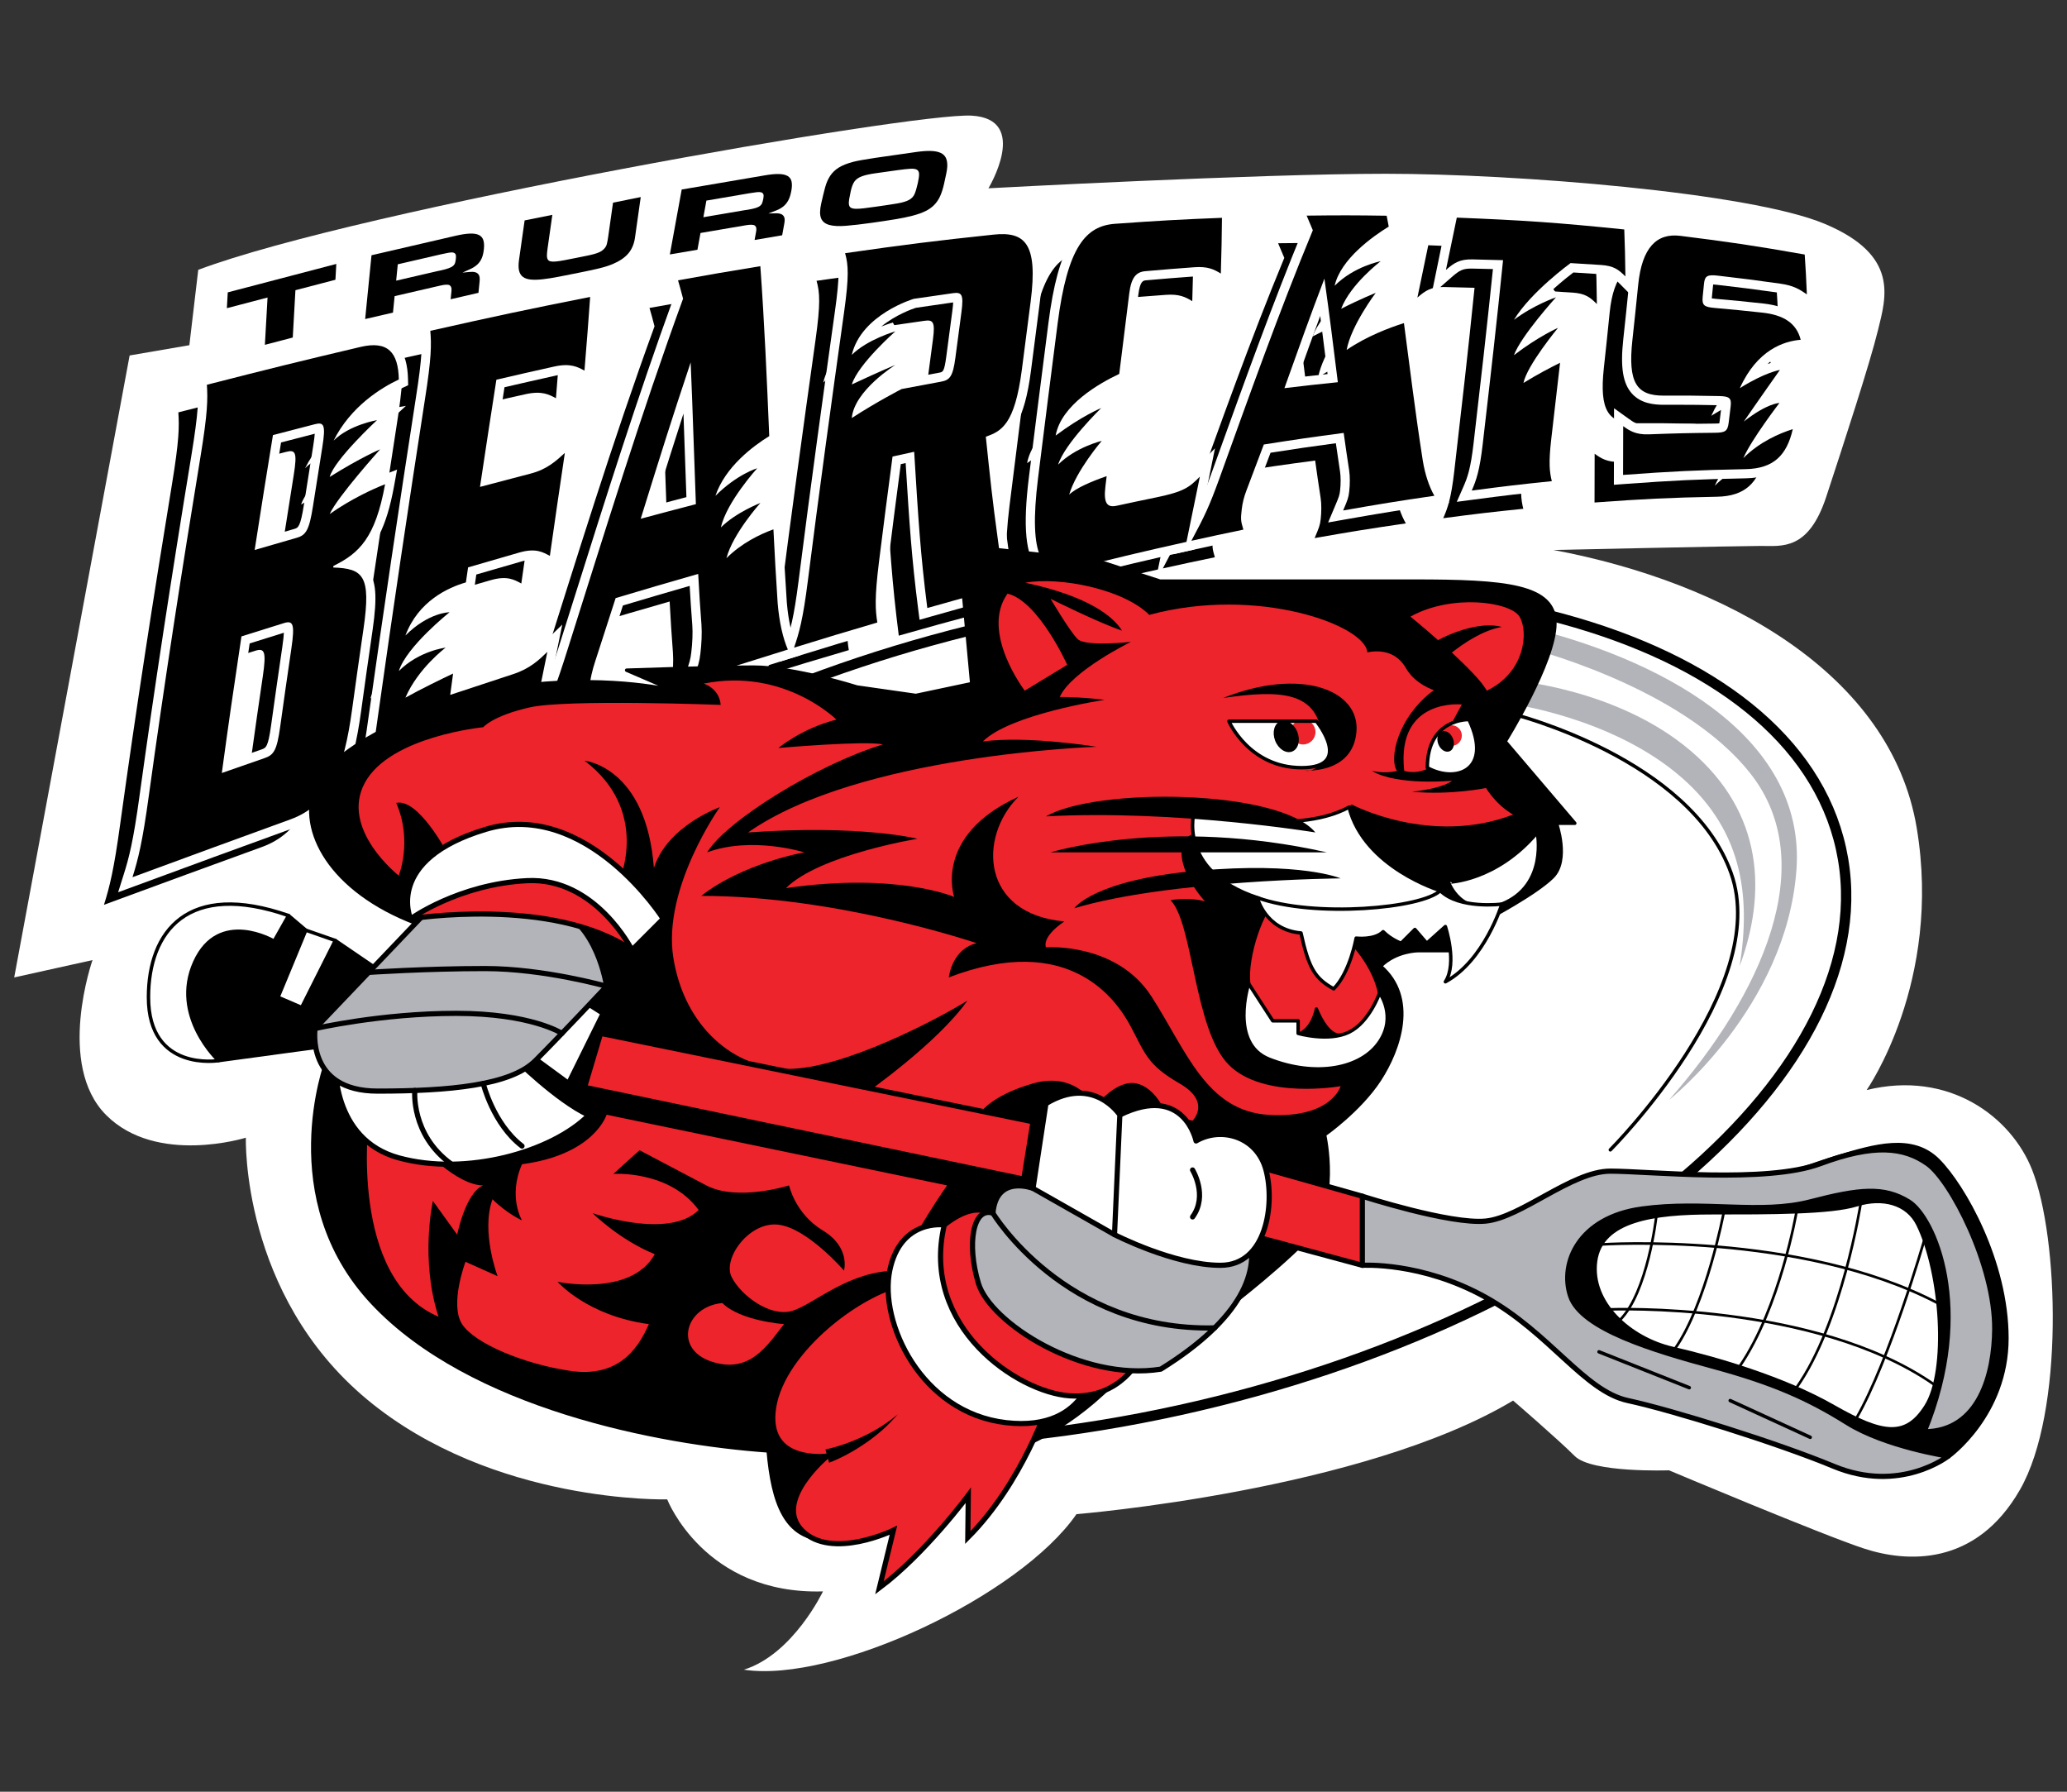 <?xml version="1.0" encoding="utf-8"?>
<!-- Generator: Adobe Illustrator 16.0.0, SVG Export Plug-In . SVG Version: 6.00 Build 0)  -->
<!DOCTYPE svg PUBLIC "-//W3C//DTD SVG 1.1//EN" "http://www.w3.org/Graphics/SVG/1.1/DTD/svg11.dtd">
<svg version="1.1" id="Layer_1" xmlns="http://www.w3.org/2000/svg" xmlns:xlink="http://www.w3.org/1999/xlink" x="0px" y="0px"
	 width="300px" height="260px" viewBox="0 0 300 260" enable-background="new 0 0 300 260" xml:space="preserve">
<rect x="0" y="0" width="300" height="260" fill="#333333" stroke="none"/>
<g>
	<path fill="#FFFFFF" d="M28.773,39.158l-1.29,10.935l-8.669,1.489L2.062,141.837l11.364-2.517c0,0-5.326,15.184,1.991,22.499
		c7.317,7.319,20.267,3.274,20.267,3.274s-0.728,22.726,17.56,37.957c18.289,15.229,43.592,14.525,43.592,14.525
		s5.389,13.864,22.61,13.354c0,0-4.334,9.137-11.481,11.362c13.121,1.994,40.073-10.704,48.272-22.572
		c0,0,41.466-3.363,63.371-16.48c0,0,6.479,5.581,8.952,8.055c2.473,2.47,13.675,2.064,13.675,2.064s22.241,9.371,28.332,11.362
		c6.092,1.991,16.169,2.694,22.611-8.552c6.443-11.245,5.639-36.6,1.758-46.419c-3.046-7.703-12.066-14.497-24.015-11.571
		c0,0,11.012-15.697,7.263-38.072c-3.748-22.375-27.766-35.613-52.719-40.3c0,0,27.063-0.586,30.107-0.586
		c3.046,0,6.914,0.703,9.491-7.146s6.326-19.33,7.497-24.132c1.172-4.803,3.16-10.896-7.733-15.464
		c-10.895-4.568-44.929-7.263-63.702-7.263c-18.769,0-57.664,2.108-57.664,2.108s6.091-10.076-2.46-10.544
		C132.449,16.313,52.086,30.371,28.773,39.158z"/>
	<path d="M44.223,86.358c0.015-0.092,0.021-0.139,0.035-0.231c3.741-1.835,6.085-4.087,7.492-11.854
		c-1.881,0.744-4.869,2.116-8.042,4.322c1.146-2.519,7.327-9.387,7.327-9.387s-2.748,1.144-7.327,4.006
		c0.688-2.519,6.869-8.243,6.869-8.243s-4.009,0.685-6.296,2.972c2.472-4.947,6.865-7.639,9.465-8.872
		c-0.086-3.903-1.557-5.666-5.565-4.721c-8.868,2.091-13.326,3.194-22.296,5.49c0.138,2.072,0.124,4.052-0.938,10.51
		c-2.687,16.344-5.223,32.714-7.488,49.122c-0.929,6.8-1.55,9.215-2.369,11.825c9.187-3.381,13.768-5.065,22.903-8.38
		c5.884-2.136,7.808-7.51,8.961-15.909c0.626-4.565,0.967-6.961,1.667-11.778C49.743,87.504,48.552,86.515,44.223,86.358z
		 M38.151,98.096c-0.683,4.65-1.017,6.966-1.632,11.396c-0.478,3.435-0.931,4.066-2.28,4.535c-2.472,0.858-3.708,1.289-6.185,2.153
		c1.021-7.503,1.623-11.653,2.848-19.824c2.46-0.773,3.687-1.158,6.142-1.922C38.384,94.017,38.679,94.492,38.151,98.096z
		 M42.64,68.883c-0.53,3.313-0.804,5.044-1.355,8.567c-0.547,3.5-1.024,4.213-2.357,4.597c-2.441,0.701-3.663,1.057-6.11,1.77
		c1.091-7.006,1.645-10.462,2.655-16.671c2.429-0.638,3.642-0.951,6.063-1.575C42.859,65.231,43.166,65.592,42.64,68.883z"/>
	<path d="M76.273,57.202c2.395-0.532,3.439,0.063,4.414,0.587c0.377-4.633,0.552-6.831,0.825-10.689
		c-9.23,1.825-13.87,2.814-23.199,4.916c0.165,1.978,0.181,3.863-0.778,9.936c-2.381,15.33-4.664,30.66-6.827,46.022
		c-0.863,6.395-1.468,8.691-2.268,11.172c9.805-3.519,14.692-5.25,24.429-8.606c0.897-4.436,1.393-6.881,2.428-11.938
		c-1.181,1.144-2.502,2.429-4.957,3.229c-3.649,1.192-5.479,1.795-9.138,3.014c0.147-1.104,0.284-2.123,0.415-3.096
		c-1.753,0.828-4.51,2.167-6.918,3.496c1.832-4.263,5.839-7.258,5.839-7.258s-3.854,0.454-6.792,3.392
		c1.107-3.55,7.364-8.529,7.364-8.529s-3.034,0-6.412,3.377c1.879-5.012,6.22-6.969,8.778-7.707c0.102-0.696,0.206-1.415,0.316-2.18
		c2.979-0.872,4.467-1.304,7.438-2.154c2.39-0.685,3.444-0.051,4.431,0.49c0.855-6.003,1.305-9.076,2.175-14.944
		c-1.224,1.114-2.55,2.372-4.925,2.987c-2.952,0.767-4.431,1.154-7.39,1.943c0.981-6.525,1.476-9.745,2.38-15.555
		C71.257,58.328,72.931,57.948,76.273,57.202z"/>
	<path d="M108.112,80.822c-1.999,0.73-4.646,2.013-6.818,4.186c0.915-3.549,4.923-8.014,4.923-8.014s-3.549,1.373-5.725,3.548
		c0.802-3.663,5.266-8.585,5.266-8.585s-2.919,0.858-6.068,4.006c1.439-4.235,5.494-7.239,7.815-8.67
		c-0.346-8.224-0.699-16.447-1.294-24.659c-4.767,0.776-7.155,1.187-11.944,2.051c0.298,1.031,0.443,1.566,0.731,2.666
		c-6.137,16.813-11.388,33.931-16.788,50.989c-1.629,5.168-2.368,7.071-4.521,11.916c3.124-1.075,4.685-1.607,7.802-2.662
		c-0.334-1.7-0.355-1.869-0.103-3.881c0.148-1.19,0.432-2.45,0.837-3.676c1.17-3.59,1.771-5.459,2.988-9.24
		c4.802-1.436,7.198-2.139,11.979-3.509c0.168,3.042,0.261,4.531,0.474,7.368c0.092,1.212,0.006,2.882-0.154,4.194
		c-0.151,1.225-0.282,1.617-1.031,3.773c5.503-1.787,8.248-2.661,13.725-4.359c-0.714-1.631-1.253-3.979-1.481-6.745
		C108.486,87.956,108.289,84.389,108.112,80.822z M88.85,79.287c2.925-9.412,4.427-14.234,7.25-22.687
		c0.333,7.799,0.436,12.204,0.757,20.567C93.66,78,92.059,78.424,88.85,79.287z"/>
	<path d="M140.018,38.058c-8.571,0.909-12.87,1.451-21.505,2.69c0.485,1.71,0.578,3.366-0.145,8.547
		c-1.827,13.012-3.618,26.033-5.27,39.068c-0.691,5.472-1.248,7.468-1.991,9.623c4.844-1.497,7.261-2.229,12.087-3.647
		c-0.288-1.783-0.417-3.53,0.242-8.834c0.728-5.843,1.14-9.008,1.964-15.248c1.256-0.28,1.884-0.419,3.139-0.692
		c0.6,9.794,0.905,14.816,1.908,22.675c4.626-1.316,6.935-1.955,11.542-3.188c-0.688-1.518-0.905-3.892-1.342-7.023
		c-0.755-5.503-1.078-8.558-1.708-14.645c2.214-0.793,4.191-1.687,5.232-9.762c0.523-4.053,0.784-6.055,1.269-9.827
		C146.547,39.247,144.58,37.575,140.018,38.058z M135.406,49.256c-0.342,2.585-0.522,3.928-0.884,6.659
		c-0.359,2.714-0.794,3.244-2.081,3.479c-2.291,0.417-3.438,0.631-5.733,1.07c0,0-3.516,1.806-7.223,4.204
		c0.363-3.997,6.325-7.705,6.325-7.705s-1.963,0.799-6.325,2.834c0.945-2.98,6.325-7.705,6.325-7.705s-4.072,1.164-6.325,3.417
		c1.381-5.888,8.993-8.136,8.993-8.136c2.272-0.339,3.406-0.503,5.675-0.82C135.426,46.374,135.748,46.688,135.406,49.256z"/>
	<path d="M162.086,43.358c2.851-0.25,4.274-0.365,7.12-0.572c1.908-0.139,2.824,0.288,3.837,0.918
		c0.104-3.458,0.141-5.113,0.172-8.089c-6.198,0.245-9.304,0.42-15.525,0.867c-4.213,0.303-6.902,3.285-8.339,14.533
		c-1.098,8.607-1.731,13.483-2.834,22.387c-1.442,11.636,0.664,14.268,5.035,13.165c6.625-1.671,9.929-2.46,16.51-3.928
		c0.742-3.57,1.141-5.506,1.947-9.466c-1.521,1.53-2.247,2.168-6.331,3.01c-2.304,0.475-3.457,0.719-5.764,1.218
		c-1.335,0.289-1.916-0.32-1.619-2.792c0.063-0.516,0.125-1.012,0.183-1.509c-2.062,0.718-4.454,1.703-5.441,2.69
		c1.018-3.49,4.726-7.806,4.726-7.806s-3.781,0.899-6.325,3.443c0.945-3.052,6.251-8.214,6.251-8.214s-2.835,1.164-6.616,3.999
		c0.807-4.464,6.381-7.61,9.232-8.947c0.448-3.599,0.906-7.277,1.45-11.668C160.045,44.238,160.782,43.473,162.086,43.358z"/>
	<path d="M190.802,78.084c5.311-0.936,7.96-1.366,13.239-2.133c-0.739-1.28-1.346-3.055-1.679-5.084
		c-1.169-7.477-1.908-13.775-2.736-19.973c-2.056,0.648-5.403,1.899-8.319,3.888c0.656-3.563,4.217-8.271,4.217-8.271
		s-2.181,0.856-5.014,2.31c1.364-3.588,5.743-6.906,5.743-6.906s-3.853,0.727-6.69,3.561c0.875-3.884,5.579-7.189,7.852-8.589
		c-0.1-0.523-0.195-1.044-0.303-1.576c-4.639-0.069-6.96-0.07-11.609-0.014c0.361,0.829,0.541,1.254,0.897,2.123
		c-4.936,11.92-9.265,24.126-13.648,36.256c-1.374,3.776-2.024,5.171-3.979,8.806c3.021-0.67,4.532-0.993,7.546-1.616
		c-0.38-1.324-0.405-1.454-0.234-2.962c0.104-0.892,0.334-1.824,0.677-2.718c1.005-2.62,1.511-3.969,2.525-6.675
		c4.649-0.731,6.966-1.068,11.592-1.682c0.31,2.225,0.469,3.315,0.794,5.418c0.141,0.898,0.12,2.125,0.011,3.089
		C191.577,76.236,191.463,76.513,190.802,78.084z M182.273,60.336c2.369-6.641,3.559-9.986,5.806-15.895
		c0.817,5.779,1.182,8.957,1.952,15.029C186.934,59.791,185.382,59.964,182.273,60.336z"/>
	<path d="M231.604,37.306c-9.71-0.996-14.567-1.332-24.309-1.718c-0.588,2.787-0.911,4.337-1.577,7.593
		c1.2-1.046,2.021-1.567,3.829-1.532c1.786,0.035,2.679,0.057,4.465,0.112c-1.005,9.84-1.739,16.203-2.957,26.737
		c-0.44,3.789-0.927,5.196-1.588,6.698c4.659-0.617,6.984-0.892,11.62-1.366c-0.325-1.32-0.492-2.604-0.067-6.217
		c0.489-4.177,0.89-7.651,1.263-10.962c-1.477,0.732-3.393,1.741-5.313,2.928c0.51-2.544,5.019-7.997,5.019-7.997
		s-2.837,1.235-6.398,3.966c1.018-2.794,6.107-8.4,6.107-8.4s-3.199,1.091-6.107,3.271c2.474-4.07,8.216-8.234,8.216-8.234
		c1.78,0.1,2.671,0.156,4.451,0.276c1.804,0.124,2.52,0.663,3.509,1.66C231.729,41.24,231.697,39.852,231.604,37.306z"/>
	<path d="M248.884,70.483c1.163-2.689,5.232-7.996,5.232-7.996s-1.744,0-5.16,2.689c1.891-2.762,5.232-7.488,5.232-7.488
		s-2.187,0.358-5.815,2.647c2.521-5.588,6.425-6.827,8.835-7.021c-0.604-2.43-2.52-3.609-5.563-3.94
		c-2.768-0.301-4.152-0.436-6.927-0.681c-1.523-0.136-1.859-0.381-1.734-1.631c0.076-0.751,0.112-1.122,0.186-1.856
		c0.114-1.171,0.497-1.375,2.015-1.2c3.629,0.417,5.443,0.649,9.066,1.162c1.874,0.266,2.718,0.771,3.853,1.553
		c-0.102-2.415-0.161-3.588-0.313-5.782c-7.216-1.27-10.823-1.809-18.05-2.711c-3.431-0.427-5.573,1.684-6.117,7.113
		c-0.313,3.105-0.484,4.747-0.844,8.051c-0.672,6.183,0.635,8.035,4.556,8.021c3.218-0.012,4.821,0,8.03,0.063
		c1.531,0.031,1.82,0.312,1.674,1.531c-0.114,0.934-0.171,1.398-0.286,2.322c-0.156,1.258-0.505,1.459-2.035,1.473
		c-3.812,0.037-5.72,0.082-9.544,0.227c-1.944,0.073-2.837-0.546-3.732-1.188c-0.008,2.939-0.016,4.377-0.016,7.078
		c7.148-0.524,10.704-0.698,17.787-0.838c4.069-0.081,5.979-2.023,6.844-5.804C254.149,66.883,251.252,68.116,248.884,70.483z"/>
	<path fill="#FFFFFF" d="M17.958,126.894c0.763-2.431,1.376-4.687,2.321-11.609c2.067-14.981,4.518-31.061,7.493-49.157
		c1.058-6.441,1.05-8.292,0.924-10.207l-0.073-1.104l1.072-0.275c9.284-2.376,13.666-3.454,22.321-5.497
		c0.816-0.192,1.539-0.286,2.21-0.286c3.222,0,4.902,2.111,4.994,6.275l0.019,0.864l-0.781,0.37
		c-1.405,0.665-3.519,1.864-5.481,3.749c0.856-0.251,1.453-0.355,1.518-0.366l4.417-0.753l-3.288,3.044
		c-0.916,0.85-1.999,1.921-3.016,3.009c1.278-0.654,1.997-0.957,2.055-0.98l1.503,2.122c-0.79,0.877-2.214,2.506-3.592,4.184
		c1.072-0.525,2.033-0.938,2.826-1.25l2.229-0.884l-0.428,2.359c-1.101,6.081-2.814,9.092-5.374,11.086
		c0.581,0.246,1.104,0.601,1.537,1.119c1.229,1.475,1.424,3.834,0.716,8.707c-0.699,4.813-1.04,7.207-1.666,11.768
		c-1.196,8.715-3.257,14.594-9.827,16.981c-9.132,3.314-13.712,4.998-22.897,8.38l-2.543,0.936L17.958,126.894z M36.236,93.37
		c-1.017,6.797-1.609,10.856-2.427,16.83l4.134-1.44c0.661-0.229,0.963-0.334,1.398-3.458c0.615-4.436,0.949-6.752,1.632-11.407
		c0.15-1.024,0.211-1.671,0.229-2.077C39.26,92.421,38.078,92.791,36.236,93.37z M40.791,64.208
		c-0.824,5.064-1.351,8.356-2.19,13.736c1.32-0.384,2.422-0.702,4.101-1.186c0.56-0.161,0.897-0.257,1.408-3.522
		c0.551-3.524,0.825-5.256,1.355-8.571c0.133-0.828,0.193-1.371,0.216-1.725C43.758,63.435,42.592,63.737,40.791,64.208z"/>
	<path fill="#FFFFFF" d="M51.313,114.729c0.745-2.313,1.339-4.451,2.214-10.941c2.096-14.878,4.331-29.939,6.831-46.049
		c0.955-6.039,0.92-7.796,0.768-9.621l-0.096-1.156l1.132-0.255c9.618-2.167,14.177-3.134,23.233-4.924l1.711-0.338l-0.124,1.74
		c-0.273,3.864-0.449,6.064-0.827,10.704l-0.165,2.031l-1.795-0.965c-0.682-0.368-1.181-0.636-2.075-0.636
		c-0.413,0-0.891,0.059-1.417,0.177c-3.033,0.674-4.689,1.051-7.481,1.697c-0.725,4.664-1.195,7.719-1.938,12.651
		c1.818-0.481,3.207-0.846,5.434-1.424c1.983-0.514,3.084-1.516,4.25-2.578l2.878-2.618l-0.548,3.695
		c-0.87,5.865-1.32,8.937-2.174,14.936l-0.272,1.903l-1.687-0.921c-0.674-0.37-1.14-0.625-1.909-0.625
		c-0.434,0-0.944,0.083-1.517,0.248c-2.681,0.768-4.153,1.193-6.608,1.911l-0.316,2.184l-0.827,0.239
		c-1.075,0.31-2.562,0.877-4,1.891c0.745-0.17,1.211-0.175,1.262-0.175h3.813l-2.982,2.375c-0.782,0.624-2.197,1.846-3.553,3.235
		c1.13-0.355,1.92-0.455,1.995-0.463l4.904-0.578l-3.95,2.968c-0.022,0.017-1.378,1.047-2.816,2.71
		c0.929-0.458,1.796-0.874,2.529-1.22l2.219-1.048l-0.461,3.41c2.451-0.815,4.204-1.392,7.12-2.343
		c2.158-0.704,3.317-1.828,4.438-2.915l3.099-3.005l-0.86,4.225c-1.035,5.056-1.531,7.501-2.428,11.936l-0.151,0.747l-0.721,0.248
		c-9.629,3.32-14.542,5.059-24.413,8.601l-2.55,0.917L51.313,114.729z"/>
	<path fill="#FFFFFF" d="M76.614,105.708c2.184-4.914,2.894-6.784,4.467-11.777l2.361-7.48c4.48-14.215,9.111-28.91,14.303-43.171
		c-0.22-0.833-0.362-1.347-0.617-2.234l-0.409-1.418l1.452-0.262c4.878-0.881,7.227-1.283,11.967-2.057l1.438-0.234l0.105,1.454
		c0.612,8.449,0.975,17.082,1.296,24.7l0.032,0.78l-0.665,0.41c-0.898,0.555-2.083,1.365-3.255,2.4
		c0.254-0.097,0.406-0.142,0.434-0.15l4.542-1.335l-3.18,3.509c-0.627,0.694-1.829,2.149-2.902,3.768
		c1.046-0.539,1.822-0.841,1.892-0.87l1.474,2.133c-0.021,0.022-1.109,1.246-2.243,2.866c0.975-0.505,1.9-0.892,2.689-1.179
		l1.699-0.62l0.088,1.805c0.207,4.161,0.402,7.552,0.614,10.674c0.207,2.509,0.695,4.753,1.374,6.301l0.599,1.366l-1.425,0.441
		c-5.344,1.657-8.033,2.512-13.708,4.354l-2.55,0.829l0.878-2.533c0.75-2.158,0.835-2.43,0.966-3.498
		c0.168-1.365,0.226-2.909,0.149-3.932c-0.172-2.278-0.266-3.691-0.382-5.728c-3.568,1.027-5.873,1.704-9.689,2.844
		c-1.078,3.349-1.675,5.204-2.775,8.578c-0.372,1.128-0.642,2.314-0.782,3.428c-0.229,1.84-0.224,1.87,0.089,3.457l0.226,1.146
		l-1.106,0.374c-3.115,1.054-4.674,1.587-7.796,2.661l-2.895,0.997L76.614,105.708z M99.198,60.016
		c-1.404,4.331-2.616,8.207-4.216,13.349c1.578-0.42,2.879-0.764,4.644-1.225c-0.116-3.056-0.202-5.585-0.285-7.993
		C99.294,62.756,99.247,61.405,99.198,60.016z"/>
	<path fill="#FFFFFF" d="M113.988,93.544c0.691-2.003,1.235-3.846,1.93-9.355c1.764-13.92,3.655-27.57,5.272-39.085
		c0.69-4.959,0.614-6.475,0.182-8l-0.417-1.467l1.509-0.216c8.829-1.268,13.059-1.796,21.554-2.695
		c0.511-0.055,0.992-0.083,1.443-0.083c1.895,0,3.281,0.53,4.241,1.621c1.499,1.707,1.859,4.606,1.203,9.695l-1.269,9.827
		c-0.956,7.401-2.793,9.4-5.125,10.456c0.575,5.542,0.896,8.477,1.599,13.599l0.208,1.537c0.301,2.255,0.538,4.038,1.027,5.118
		l0.649,1.432l-1.519,0.406c-4.527,1.21-6.788,1.835-11.523,3.181l-1.49,0.424l-0.197-1.537c-0.954-7.478-1.273-12.3-1.82-21.208
		c-0.23,0.051-0.459,0.102-0.705,0.156c-0.745,5.637-1.151,8.77-1.84,14.313c-0.651,5.229-0.506,6.863-0.25,8.458l0.188,1.158
		l-1.127,0.332c-4.817,1.417-7.231,2.146-12.069,3.642l-2.511,0.776L113.988,93.544z M130.656,54.086
		c-0.795,0.496-2.275,1.577-3.53,2.891c1.776-1.018,3.027-1.662,3.113-1.708l0.17-0.086l0.189-0.038
		c2.301-0.439,3.449-0.654,5.745-1.071c0.514-0.094,0.705-0.129,1-2.342l0.884-6.66c0.074-0.562,0.105-0.938,0.113-1.189
		c-2.139,0.299-3.269,0.463-5.42,0.785c-0.469,0.152-2.923,1.003-5.021,2.724c0.944-0.375,1.617-0.57,1.686-0.589l1.246,2.282
		c-0.773,0.681-2.261,2.09-3.566,3.581c1.442-0.642,2.136-0.925,2.184-0.945L130.656,54.086z"/>
	<path fill="#FFFFFF" d="M154.05,84.121c-1.406,0-2.554-0.489-3.407-1.457c-1.804-2.041-2.208-6.184-1.308-13.434
		c0.889-7.182,1.474-11.746,2.243-17.759l0.593-4.634c1.391-10.898,4.072-15.297,9.564-15.694c6.342-0.456,9.397-0.625,15.567-0.868
		l1.4-0.056l-0.016,1.4c-0.026,2.986-0.067,4.645-0.169,8.115l-0.068,2.317l-1.968-1.225c-0.721-0.449-1.283-0.744-2.449-0.744
		c-0.183,0-0.38,0.008-0.589,0.023c-2.837,0.207-4.256,0.32-7.101,0.57c-0.412,0.037-0.878,0.077-1.125,2.075l-1.541,12.399
		l-0.666,0.313c-1.261,0.589-3.447,1.732-5.295,3.285c0.968-0.51,1.554-0.754,1.608-0.776l1.432,2.188
		c-0.63,0.614-1.746,1.77-2.848,3.057c0.953-0.36,1.619-0.521,1.685-0.539l3.99-0.949l-2.671,3.115
		c-0.021,0.026-1.452,1.702-2.723,3.735c0.602-0.246,1.265-0.495,1.991-0.747l2.018-0.703l-0.438,3.629
		c-0.089,0.715-0.073,1.124-0.047,1.342c0.019-0.004,0.036-0.008,0.06-0.012c2.313-0.501,3.465-0.745,5.774-1.221
		c3.806-0.785,4.308-1.291,5.654-2.645l3.142-3.163l-0.891,4.368c-0.807,3.962-1.202,5.899-1.947,9.472l-0.174,0.843l-0.841,0.188
		c-6.469,1.442-9.705,2.211-16.473,3.919C155.297,84.033,154.654,84.121,154.05,84.121z"/>
	<path fill="#FFFFFF" d="M171.738,77.841c1.877-3.488,2.533-4.868,3.902-8.631l1.317-3.651c3.821-10.6,7.773-21.555,12.142-32.149
		c-0.229-0.552-0.398-0.949-0.677-1.589l-0.802-1.84l2.007-0.025c2.179-0.026,3.85-0.04,5.484-0.04c1.864,0,3.684,0.018,6.159,0.055
		l1.08,0.017l0.669,3.466l-0.765,0.561c-1.01,0.62-2.741,1.774-4.272,3.228c1.216-0.461,2.086-0.63,2.164-0.646l1.052,2.371
		c-0.023,0.019-1.433,1.099-2.838,2.631c0.494-0.208,0.786-0.324,0.817-0.337l4.396-1.722l-2.845,3.767
		c-0.026,0.031-1.599,2.127-2.778,4.475c1.986-0.989,3.924-1.696,5.412-2.166l1.513-0.478l0.211,1.573
		c0.229,1.705,0.447,3.418,0.674,5.161c0.597,4.611,1.214,9.379,2.06,14.783c0.297,1.803,0.833,3.447,1.515,4.619l0.989,1.704
		l-1.949,0.284c-5.232,0.763-7.823,1.181-13.201,2.129l-2.415,0.426l0.955-2.257c0.65-1.542,0.7-1.675,0.783-2.383
		c0.109-0.95,0.106-2.024-0.005-2.732c-0.255-1.654-0.406-2.685-0.609-4.127c-3.535,0.472-5.742,0.795-9.48,1.381
		c-0.844,2.247-1.349,3.577-2.255,5.955c-0.302,0.78-0.51,1.605-0.599,2.395c-0.146,1.273-0.146,1.273,0.188,2.442l0.398,1.381
		l-1.408,0.292c-3.004,0.622-4.512,0.945-7.528,1.614l-2.838,0.627L171.738,77.841z M191.614,45.846
		c-1.055,2.846-1.984,5.444-3.221,8.905c1.481-0.173,2.7-0.307,4.285-0.473l-0.341-2.73
		C192.082,49.516,191.861,47.741,191.614,45.846z"/>
	<path fill="#FFFFFF" d="M212.387,70.651c0.6-1.36,1.055-2.609,1.484-6.314c1.106-9.558,1.855-16.026,2.809-25.293
		c-0.974-0.027-1.78-0.045-3.017-0.07l-0.144-0.001c-1.219,0-1.713,0.272-2.783,1.207l-2.975,2.593l0.794-3.866
		c0.666-3.26,0.986-4.812,1.577-7.601l0.234-1.101l1.124,0.044c9.939,0.396,14.724,0.734,24.387,1.725l1.153,0.119l0.044,1.156
		c0.097,2.559,0.125,3.956,0.164,6.849l0.042,3.289l-2.319-2.333c-0.859-0.863-1.283-1.175-2.655-1.268
		c-1.604-0.109-2.483-0.166-3.949-0.248c-0.555,0.422-1.666,1.294-2.907,2.409l1.374,2.09c-0.563,0.618-1.521,1.72-2.504,2.947
		c0.763-0.405,1.229-0.609,1.275-0.63l1.56,2.071c-0.82,0.989-1.9,2.411-2.83,3.792c0.495-0.258,0.994-0.513,1.507-0.765
		l2.189-1.084l-0.275,2.426c-0.37,3.313-0.773,6.791-1.263,10.967c-0.411,3.508-0.234,4.635,0.039,5.747l0.364,1.487l-1.525,0.156
		c-4.607,0.47-6.88,0.738-11.579,1.36l-2.348,0.31L212.387,70.651z"/>
	<path fill="#FFFFFF" d="M234.259,59.244l2.104,1.508c0.734,0.527,1.314,0.944,2.645,0.944l0.261-0.005
		c3.895-0.147,5.773-0.19,9.579-0.227c0.35-0.002,0.56-0.018,0.685-0.034c0.014-0.064,0.029-0.152,0.045-0.271
		c0,0,0.283-2.332,0.286-2.34c-0.102-0.008-0.224-0.013-0.38-0.016c-2.505-0.051-4.024-0.068-6.107-0.068l-1.895,0.004
		c-1.391,0-3.319-0.169-4.629-1.628c-1.319-1.471-1.697-3.824-1.255-7.868c0.356-3.301,0.531-4.941,0.841-8.042
		c0.695-6.914,3.98-8.366,6.615-8.366c0.322,0,0.65,0.021,0.994,0.064c7.352,0.917,10.904,1.451,18.115,2.72l1.028,0.183l0.073,1.04
		c0.15,2.207,0.211,3.387,0.313,5.815l0.114,2.667l-2.2-1.511c-1.013-0.697-1.666-1.102-3.287-1.331
		c-3.629-0.513-5.399-0.741-9.028-1.157c-0.203-0.023-0.38-0.041-0.533-0.046c-0.003,0.016-0.195,1.984-0.2,2.017
		c0.122,0.02,0.294,0.042,0.536,0.063c2.782,0.245,4.175,0.381,6.955,0.684c3.735,0.406,5.993,2.069,6.711,4.943l0.38,1.525
		l-1.566,0.125c-1.453,0.117-3.254,0.64-4.931,2.187c0.981-0.354,1.541-0.449,1.591-0.457l3.142-0.514c0,0-2.715,3.836-3.821,5.414
		c0.432-0.105,0.708-0.12,0.822-0.12h2.702l-1.645,2.145c-0.021,0.023-0.896,1.168-1.932,2.634c0.874-0.396,1.697-0.698,2.41-0.924
		l2.221-0.704l-0.519,2.271c-1.044,4.576-3.623,6.75-8.116,6.84c-6.997,0.139-10.476,0.303-17.717,0.834l-1.433,0.105
		L234.259,59.244z"/>
	<path d="M48.363,82.35c0.014-0.092,0.022-0.138,0.035-0.23c3.741-1.836,6.086-4.087,7.493-11.854
		c-1.881,0.746-4.869,2.116-8.041,4.324c1.144-2.519,7.326-9.388,7.326-9.388s-2.748,1.145-7.326,4.007
		c0.687-2.519,6.868-8.243,6.868-8.243s-4.009,0.685-6.297,2.971c2.472-4.947,6.864-7.64,9.466-8.872
		c-0.086-3.903-1.558-5.666-5.565-4.721c-8.869,2.092-13.326,3.194-22.296,5.49c0.137,2.072,0.123,4.05-0.939,10.51
		C26.4,82.688,23.863,99.058,21.6,115.466c-0.929,6.799-1.552,9.215-2.37,11.825c9.188-3.381,13.77-5.065,22.904-8.382
		c5.884-2.136,7.808-7.509,8.961-15.908c0.626-4.564,0.967-6.961,1.666-11.778C53.884,83.496,52.693,82.507,48.363,82.35z
		 M42.292,94.088c-0.682,4.651-1.016,6.965-1.631,11.397c-0.478,3.434-0.93,4.066-2.28,4.533c-2.472,0.858-3.709,1.289-6.187,2.154
		c1.021-7.504,1.625-11.653,2.85-19.824c2.458-0.775,3.687-1.159,6.142-1.923C42.524,90.009,42.821,90.484,42.292,94.088z
		 M46.782,64.876c-0.53,3.313-0.804,5.042-1.355,8.565c-0.548,3.501-1.024,4.215-2.357,4.599c-2.441,0.702-3.663,1.056-6.11,1.769
		c1.091-7.005,1.644-10.461,2.655-16.671c2.429-0.636,3.641-0.951,6.063-1.575C47,61.224,47.308,61.584,46.782,64.876z"/>
	<path d="M80.415,53.194c2.395-0.534,3.438,0.063,4.413,0.585c0.377-4.633,0.553-6.829,0.826-10.688
		c-9.23,1.825-13.87,2.814-23.199,4.915c0.165,1.979,0.181,3.865-0.778,9.937c-2.381,15.332-4.664,30.66-6.828,46.024
		c-0.862,6.395-1.467,8.69-2.268,11.171c9.806-3.518,14.692-5.25,24.431-8.606c0.896-4.436,1.392-6.881,2.428-11.939
		c-1.181,1.146-2.502,2.429-4.957,3.23c-3.651,1.192-5.479,1.795-9.14,3.013c0.147-1.103,0.284-2.122,0.417-3.095
		c-1.754,0.828-4.51,2.166-6.918,3.496c1.832-4.263,5.838-7.257,5.838-7.257s-3.853,0.453-6.791,3.391
		c1.107-3.548,7.363-8.528,7.363-8.528s-3.034,0-6.41,3.376c1.879-5.011,6.22-6.969,8.778-7.706c0.1-0.696,0.205-1.416,0.316-2.18
		c2.979-0.873,4.466-1.304,7.437-2.155c2.391-0.685,3.444-0.049,4.432,0.489c0.855-6.001,1.304-9.074,2.175-14.942
		c-1.223,1.114-2.551,2.37-4.926,2.987c-2.951,0.765-4.429,1.154-7.389,1.943c0.98-6.526,1.476-9.745,2.38-15.556
		C75.398,54.32,77.072,53.938,80.415,53.194z"/>
	<path d="M112.254,76.814c-1.999,0.73-4.646,2.014-6.819,4.186c0.916-3.549,4.924-8.014,4.924-8.014s-3.549,1.374-5.725,3.548
		c0.801-3.664,5.266-8.586,5.266-8.586s-2.919,0.859-6.068,4.007c1.438-4.236,5.494-7.239,7.815-8.67
		c-0.346-8.225-0.699-16.448-1.294-24.66c-4.766,0.777-7.155,1.188-11.944,2.053c0.296,1.031,0.442,1.566,0.731,2.666
		c-6.137,16.814-11.388,33.931-16.788,50.99c-1.629,5.167-2.368,7.071-4.521,11.915c3.124-1.074,4.685-1.607,7.802-2.662
		c-0.334-1.699-0.355-1.868-0.104-3.88c0.15-1.189,0.434-2.451,0.838-3.677c1.169-3.59,1.77-5.458,2.987-9.24
		c4.802-1.435,7.198-2.137,11.981-3.508c0.167,3.042,0.259,4.529,0.474,7.367c0.091,1.212,0.006,2.882-0.155,4.194
		c-0.15,1.226-0.281,1.618-1.03,3.773c5.502-1.786,8.247-2.659,13.725-4.359c-0.714-1.629-1.253-3.978-1.481-6.745
		C112.627,83.948,112.431,80.382,112.254,76.814z M92.992,75.279c2.925-9.412,4.425-14.234,7.25-22.687
		c0.333,7.799,0.436,12.204,0.757,20.568C97.801,73.992,96.199,74.417,92.992,75.279z"/>
	<path d="M144.16,34.051c-8.571,0.908-12.87,1.451-21.505,2.689c0.485,1.711,0.578,3.366-0.145,8.549
		c-1.827,13.012-3.618,26.031-5.27,39.067c-0.691,5.473-1.248,7.468-1.993,9.624c4.846-1.497,7.263-2.229,12.088-3.648
		c-0.287-1.782-0.417-3.53,0.243-8.833c0.728-5.843,1.139-9.01,1.964-15.25c1.256-0.278,1.885-0.418,3.139-0.691
		c0.6,9.794,0.905,14.816,1.907,22.673c4.627-1.316,6.937-1.954,11.542-3.186c-0.687-1.519-0.903-3.892-1.34-7.025
		c-0.756-5.502-1.078-8.558-1.709-14.646c2.214-0.791,4.191-1.687,5.233-9.76c0.523-4.055,0.782-6.056,1.269-9.827
		C150.687,35.238,148.722,33.566,144.16,34.051z M139.548,45.248c-0.343,2.585-0.521,3.928-0.884,6.659
		c-0.36,2.713-0.794,3.244-2.081,3.478c-2.292,0.418-3.439,0.631-5.733,1.071c0,0-3.516,1.805-7.224,4.204
		c0.363-3.999,6.324-7.706,6.324-7.706s-1.963,0.799-6.324,2.835c0.945-2.98,6.324-7.706,6.324-7.706s-4.07,1.163-6.324,3.417
		c1.382-5.889,8.994-8.136,8.994-8.136c2.271-0.34,3.406-0.504,5.674-0.82C139.567,42.366,139.889,42.68,139.548,45.248z"/>
	<path d="M166.228,39.351c2.851-0.25,4.274-0.364,7.117-0.573c1.911-0.139,2.827,0.288,3.843,0.919
		c0.099-3.458,0.141-5.113,0.166-8.089c-6.195,0.245-9.298,0.42-15.522,0.867c-4.215,0.304-6.903,3.286-8.339,14.532
		c-1.099,8.609-1.732,13.484-2.835,22.389c-1.442,11.635,0.662,14.267,5.033,13.164c6.628-1.671,9.929-2.46,16.512-3.928
		c0.742-3.57,1.138-5.507,1.944-9.466c-1.521,1.531-2.244,2.168-6.331,3.011c-2.301,0.474-3.451,0.718-5.758,1.217
		c-1.338,0.291-1.919-0.32-1.622-2.791c0.063-0.516,0.123-1.013,0.183-1.509c-2.064,0.717-4.454,1.703-5.443,2.689
		c1.021-3.49,4.728-7.806,4.728-7.806s-3.78,0.899-6.326,3.444c0.945-3.053,6.253-8.214,6.253-8.214s-2.837,1.163-6.616,3.999
		c0.807-4.464,6.382-7.61,9.23-8.947c0.45-3.599,0.91-7.279,1.452-11.669C164.187,40.229,164.926,39.465,166.228,39.351z"/>
	<path d="M194.94,74.077c5.313-0.936,7.961-1.365,13.242-2.134c-0.741-1.278-1.346-3.054-1.679-5.083
		c-1.171-7.476-1.905-13.774-2.738-19.973c-2.054,0.648-5.404,1.898-8.314,3.887c0.653-3.563,4.217-8.271,4.217-8.271
		s-2.182,0.855-5.019,2.309c1.366-3.587,5.742-6.906,5.742-6.906s-3.853,0.728-6.685,3.563c0.874-3.884,5.576-7.19,7.851-8.589
		c-0.099-0.523-0.197-1.043-0.302-1.576c-4.639-0.069-6.961-0.071-11.612-0.014c0.361,0.829,0.541,1.255,0.897,2.123
		c-4.936,11.918-9.267,24.126-13.646,36.255c-1.38,3.776-2.027,5.171-3.982,8.807c3.024-0.67,4.532-0.995,7.546-1.618
		c-0.382-1.322-0.405-1.454-0.234-2.961c0.102-0.892,0.331-1.823,0.68-2.719c1-2.62,1.508-3.967,2.522-6.673
		c4.646-0.731,6.966-1.07,11.592-1.682c0.31,2.223,0.469,3.315,0.792,5.418c0.141,0.898,0.122,2.124,0.01,3.088
		C195.719,72.229,195.607,72.504,194.94,74.077z M186.418,56.327c2.369-6.641,3.556-9.984,5.803-15.895
		c0.814,5.779,1.182,8.956,1.949,15.031C191.072,55.782,189.521,55.955,186.418,56.327z"/>
	<path d="M235.743,33.297c-9.705-0.994-14.565-1.33-24.307-1.717c-0.591,2.787-0.908,4.337-1.577,7.592
		c1.2-1.045,2.018-1.566,3.829-1.531c1.786,0.034,2.679,0.056,4.462,0.112c-1.002,9.839-1.736,16.202-2.957,26.737
		c-0.438,3.789-0.927,5.194-1.588,6.698c4.662-0.617,6.987-0.892,11.623-1.365c-0.325-1.32-0.492-2.604-0.07-6.219
		c0.489-4.176,0.893-7.651,1.266-10.961c-1.479,0.731-3.393,1.742-5.311,2.927c0.507-2.543,5.014-7.996,5.014-7.996
		s-2.835,1.235-6.396,3.966c1.018-2.794,6.104-8.4,6.104-8.4s-3.196,1.09-6.104,3.271c2.471-4.071,8.219-8.234,8.219-8.234
		c1.78,0.101,2.671,0.155,4.448,0.276c1.804,0.124,2.518,0.663,3.509,1.66C235.867,37.233,235.842,35.844,235.743,33.297z"/>
	<path d="M253.025,66.476c1.163-2.689,5.234-7.997,5.234-7.997s-1.744,0-5.162,2.69c1.891-2.762,5.235-7.488,5.235-7.488
		s-2.187,0.356-5.815,2.646c2.518-5.586,6.422-6.826,8.832-7.02c-0.606-2.43-2.517-3.609-5.563-3.94
		c-2.77-0.3-4.154-0.437-6.927-0.682c-1.523-0.134-1.861-0.38-1.734-1.631c0.076-0.75,0.112-1.122,0.186-1.854
		c0.114-1.171,0.494-1.376,2.015-1.2c3.629,0.418,5.44,0.649,9.064,1.163c1.874,0.264,2.718,0.771,3.854,1.551
		c-0.102-2.415-0.164-3.587-0.314-5.78c-7.216-1.271-10.824-1.809-18.051-2.711c-3.426-0.428-5.57,1.683-6.117,7.113
		c-0.313,3.105-0.484,4.747-0.844,8.052c-0.671,6.182,0.638,8.035,4.556,8.02c3.218-0.013,4.826,0,8.033,0.064
		c1.531,0.03,1.822,0.31,1.674,1.531c-0.111,0.933-0.169,1.398-0.283,2.322c-0.156,1.259-0.505,1.459-2.041,1.474
		c-3.809,0.036-5.717,0.082-9.541,0.227c-1.944,0.073-2.84-0.548-3.729-1.188c-0.011,2.939-0.016,4.377-0.019,7.078
		c7.146-0.525,10.704-0.698,17.787-0.838c4.066-0.081,5.982-2.022,6.844-5.805C258.291,62.875,255.392,64.108,253.025,66.476z"/>
	<path fill="none" stroke="#000000" stroke-width="1.5" stroke-linecap="round" stroke-linejoin="round" stroke-miterlimit="10" d="
		M267.207,123.17c6.989,31.803-36.041,68.281-96.108,81.479c-60.067,13.198-114.425-1.885-121.413-33.685
		c-6.987-31.803,36.708-67.617,96.775-80.815C206.527,76.951,260.221,91.367,267.207,123.17z"/>
	<path fill="#B3B4B9" d="M245.364,108.938c-10.621-9.043-25.756-10.19-25.756-10.19v3.453c0,0,13.698,1.888,23.512,9.833
		c9.813,7.946,11.02,17.841,9.366,28.172C256.406,129.656,255.985,117.983,245.364,108.938z"/>
	<path fill="#B3B4B9" d="M220.949,90.81l0.025,2.999c0,0,22.968,5.524,33.131,18.506s1.619,32.009-11.87,47.303
		c0,0,17.035-13.453,18.498-33.383C262.19,106.358,240.105,95.308,220.949,90.81z"/>
	<path fill="none" stroke="#000000" stroke-width="0.5" stroke-linecap="round" stroke-linejoin="round" stroke-miterlimit="10" d="
		M219.608,103.624c0,0,25.714,6.439,31.639,23.078c5.925,16.64-17.529,40.156-17.529,40.156"/>
	<path stroke="#000000" stroke-width="0.5" stroke-linecap="round" stroke-linejoin="round" stroke-miterlimit="10" d="
		M228.561,119.465l-10.108-11.868c0,0,7.222-11.567,7.222-17.121c0-5.552-7.222-6.147-20.438-6.147c-13.217,0-36.874,0-36.874,0
		l-9.108-2.959l-15.105-1.666l-4.665,2.666l1.555,16.832l-8.109,1.717l-8.551-1.222c0,0-9.108-2.888-14.994-2.888
		c-5.887,0-18.438,0.445-18.438,0.445l6.887,2.971c0,0-8.516-2.194-20.974-0.861c-12.458,1.333-28.698,8.663-31.13,14.883
		c-2.431,6.219,2.19,14.989,14.596,19.714c0,8.275-5.033,7.034-5.033,7.034l-6.626-4.515h-2.994l-1.289-1.496l-2.504-2.123
		c0,0-6.466-0.621-10.91,1.045c-4.442,1.666-6.775,7.305-6.775,10.259c0,2.957,2.233,7.375,2.233,7.375l5.286,2.369l14.455-1.966
		l1.212,2.06c0,0-7.526,19.953,6.691,35.08c14.216,15.13,41.65,20.349,57.422,21.46c0.667,7.552,2.486,12.884,8.573,12.884
		c6.088,0,14.084-6.553,17.86-10.33c3.777-3.774,9.552-2.887,9.552-2.887s6.825-2.187,13.928-9.293
		c7.104-7.104,15.726-10.363,15.726-10.363s7.227-5.409,12.342-10.527s2.765-15.354,2.765-15.354s5.097-3.556,7.992-7.997
		c2.892-4.443,5.44-11.901,0.133-16.468c2.254-2.254,5.425-2.254,5.425-2.254h5.555l4.623-4.623c0,0,6.928-3.646,9.372-6.089
		c2.441-2.444,0.554-7.776,0.554-7.776H228.561z"/>
	<path stroke="#000000" stroke-width="0.75" stroke-linecap="round" stroke-linejoin="round" stroke-miterlimit="10" d="
		M281.21,168.454c-3.676-3.673-9.091-2.093-14.542-0.435c-5.445,1.656-10.365,3.996-17.493,3.996
		c-7.127,0-18.742,1.588-23.626,6.472c-4.884,4.883-2.046,11.55,0,13.596c2.046,2.047,18.081,7.769,23.101,8.833
		c5.014,1.067,15.832,4.74,18.742,7.653c2.913,2.91,7.789,3.446,7.789,3.446l7.58-0.721c0,0,8.393-6.011,8.393-17.101
		C291.153,183.107,284.885,172.13,281.21,168.454z"/>
	
		<path fill="#B3B4B9" stroke="#000000" stroke-width="0.75" stroke-linecap="round" stroke-linejoin="round" stroke-miterlimit="10" d="
		M194.962,178.442l2.765,5.168c0,0,8.564-0.547,17.894,4.639c9.33,5.188,14.328,13.633,20.659,14.991
		c6.33,1.359,21.746,6.162,29.821,9.522c9.705,4.04,16.66-1.468,16.66-1.468s-9.079-1.364-14.661-4.863
		c-5.581-3.498-10.745-5.802-19.409-8.147c-8.663-2.349-19.159-5.459-20.741-10.233c-1.583-4.776,1.249-11.357,10.329-12.606
		c9.08-1.25,17.251,0.835,24.454-1.039c7.2-1.877,10.699-2.207,14.281,0c3.582,2.205,9.579,15.45,2.249,33.359
		c8.08,0,10.191-8.51,10.246-14.856c0.083-9.298-6.331-21.629-9.747-24.045c-3.415-2.416-7.746-2.916-15.577,0
		c-7.83,2.915-24.87,1.083-30.467,1.083c-5.603,0-12.933,6.747-18.098,7.247c-5.164,0.5-17.894-3.608-17.894-3.608L194.962,178.442z
		"/>
	<path fill="#ED242B" d="M61.059,166.302l-7.548-3.681c0,0-2.853,22.931,10.134,28.449c-2.708-8.338-0.815-16.801-0.815-16.801
		l3.526,4.895c0,0,1.2-6.094,3.776-7.148C66.209,172.016,61.059,166.302,61.059,166.302z"/>
	<path fill="#ED242B" d="M137.457,172.016l-49.418-10.254c0,0-1.742,5.779-12.275,7.182c-2.073,4.715,0,8.148,0,8.148
		s-2.196-0.981-4.279-3.066c-1.718,4.659,0.735,11.159,0.735,11.159l-4.66-2.085c0,0-2.338,6.198-0.495,9.046
		c1.843,2.851,9.078,5.815,15.7,6.784c6.622,0.971,9.688-2.765,11.404-6.784c-8.951-1.197-13.244-6.141-13.244-6.141
		s10.669,2.247,14.103-4.009c-5.15-2.085-9.015-5.948-9.015-5.948s11.054,3.876,15.391-0.461c-4.275-5.81-12.386-5.24-12.386-5.24
		l3.802-3.434c0,0,5.15,2.724,9.688,5.103c4.537,2.379,12.018,0,12.018,0s0.859,4.095,4.905,6.547
		c4.047,2.452,3.065,5.813,3.065,5.813s-5.299-6.153-9.516-6.658c-4.218-0.503-8.143,4.894-6.794,7.591
		c1.35,2.699,5.641,5.886,8.83,4.906c3.188-0.981,8.142-5.839,15.291-5.839C132.737,178.685,137.457,172.016,137.457,172.016z"/>
	<path fill="#ED242B" d="M121.392,104.422c0,0-7.603-7.571-19.253-5.221c2.454,0.88,2.454,3.087,2.454,3.087
		s-22.356-0.859-27.733,0.367c-5.376,1.226-6.728,2.875-6.728,2.875s-13.488,1.295-17.167,8.039
		c-3.679,6.745,4.906,13.49,4.906,13.49s2.053-5.028-0.368-10.547c3.189-0.735,7.358,7.174,7.358,7.174l25.016,4.108
		c0,0,4.57-10.107-5.038-17.413c0,0,8.962,0.856,10.066,15.572c1.961-6.131,9.564-8.821,9.564-8.821s-8.338,11.765-6.745,21.82
		c1.595,10.059,8.83,16.16,16.679,16.16s21.459-7.086,25.998-9.905c-4.292,6.131-14.715,13.422-14.715,13.422l16.309,3.189
		c0,0,1.523-2.763,7.936-4.598c6.411-1.835,9.064,3.312,9.064,3.312s2.988-3.929,5.932-3.312c2.942,0.617,4.415,4.598,4.415,4.598
		l3.746,0.802c0,0,2.783-2.705-1.893-5.399c-4.675-2.694-4.99-4.331-7.101-8.294c-2.111-3.964-8.979-13.775-26.392-7.091
		c0.736-4.478,4.047-4.967,4.047-4.967s-20.112-6.868-39.977-6.868c6.13-4.782,14.96-6.315,14.96-6.315s-7.603-2.391-14.103,0
		c2.821-4.599,15.942-12.737,25.507-15.658c-2.452-0.589-15.157,0.514-15.157,0.514S116.364,105.697,121.392,104.422z"/>
	
		<polygon fill="#FFFFFF" stroke="#000000" stroke-width="0.75" stroke-linecap="round" stroke-linejoin="round" stroke-miterlimit="10" points="
		76.86,153.075 82.519,157.222 87.547,147.049 83.868,144.716 	"/>
	
		<path fill="#FFFFFF" stroke="#000000" stroke-width="0.75" stroke-linecap="round" stroke-linejoin="round" stroke-miterlimit="10" d="
		M48.673,154.16c0,0-0.613,11.157,9.198,13.857c9.81,2.696,22.229-0.833,27.591-6.198c-4.66-2.14-10.914-8.396-10.914-8.396
		L48.673,154.16z"/>
	
		<path fill="#B3B4B9" stroke="#000000" stroke-width="0.75" stroke-linecap="round" stroke-linejoin="round" stroke-miterlimit="10" d="
		M63.879,130.002l-2.672,3.034l-15.477,16.22c0,0-1.348,9.075,9.075,9.075c10.424,0,19.321-0.841,22.895-4.415
		c3.575-3.577,10.338-10.793,10.338-10.793s-1.35-9.535-7.849-11.329C73.689,130.002,63.879,130.002,63.879,130.002z"/>
	<path fill="#ED242B" d="M203.807,111.859c0,0,2.01,0.721,4.14-0.757c0.474-2.189,4.225-8.873,4.225-8.873
		S202.625,101.202,203.807,111.859z"/>
	<path fill="#ED242B" d="M196.19,116.739c0,0,11.417,6.068,23.418,1.469c-2.549-1.469-3.931-3.855-3.931-3.855
		s-5.201,1.062-10.723,0.531c4.777-0.531,5.787-1.593,5.787-1.593s-8.005,0.774-11.626-1.432c0,0,1.869,0.477,3.64,0
		c-1.18-1.701,0.041-7.771,5.344-11.713c0,0-2.72-0.86-4.032-3.172c-1.312-2.31-3.535-2.718-5.617-2.31
		c-0.271-3.941-15.983-9.685-31.645-5.436c-3.748-3.75-13.077-5.583-17.992-4.665c8.996,1.915,12.744,4.832,14.035,6.956
		c-3.54-1.209-10.369-4.624-10.369-4.624s2.747,4.665,3.914,5.831c1.166,1.167,7.747,0.416,7.747,0.416s-8.664,4.25-10.328,7.997
		c3.414,0,6.496,0.418,6.496,0.418s-13.683,2.063-17.659,6.041c6.414-0.876,16.492,0.771,16.492,0.771s-34.402,1.101-50.562,12.43
		c16.41-1.166,24.574,0.917,24.574,0.917s-14.242,2.325-19.076,7.159c16.161-2.327,24.408,1.28,24.408,1.28
		s-3.083-8.889,9.33-14.536c-5.881,5.88-5.415,17.009,6.663,18.092c-3.414,2.333-2.665,3.749-2.665,3.749s10.245-0.75,15.326,7.163
		c5.082,7.914,7.981,16.661,17.069,17.16c9.088,0.5,10.365-4.165,10.365-4.165s-11.148,1.984-16.217-3.082
		c-5.066-5.065-5.178-20.617-8.469-23.907c2.832-0.5,4.998,0.167,4.998,0.167s-4.243-4.517-3.248-8.268
		c0.996-3.751,12.078-1.16,12.078-1.16l8.33-1.402L196.19,116.739z"/>
	<path fill="#FFFFFF" d="M213.204,104.422c0,0-6.044-0.232-6.044,6.979C211.273,113.687,216.698,111.804,213.204,104.422z"/>
	<path d="M189.389,111.816c0,0,6.921,0.541,7.483-5.59c0.56-6.13-8.106-9.435-19.331-4.946c8.231-1.185,13.469-0.936,14.278,5.236
		C192.629,112.689,189.389,111.816,189.389,111.816z"/>
	<path fill="#FFFFFF" d="M191.063,104.656h-12.706c0,0,2.926,6.745,10.563,6.745C196.56,111.401,191.063,104.656,191.063,104.656z"
		/>
	<circle fill="#ED242B" cx="189.123" cy="106.226" r="1.804"/>
	<circle fill="#ED242B" cx="210.675" cy="106.74" r="1.496"/>
	
		<path fill="#ED242B" stroke="#000000" stroke-width="0.5" stroke-linecap="round" stroke-linejoin="round" stroke-miterlimit="10" d="
		M195.061,135.639c0,0,4.191,3.658,5.173,8.447c0.979,4.793-3.65,5.876-5.66,6.128c-2.007,0.255-3.511-3.79-3.511-3.79
		s-0.589,3.382-3.104,3.804c-2.52,0.424-6.273-3.621-6.731-7.487c-0.461-3.865,1.968-11.057,4.123-12.405
		C187.509,128.987,195.061,135.639,195.061,135.639z"/>
	
		<polygon fill="#ED242B" stroke="#000000" stroke-width="0.75" stroke-linecap="round" stroke-linejoin="round" stroke-miterlimit="10" points="
		181.894,169.11 181.228,179.164 197.727,183.61 197.727,173.585 	"/>
	<path fill="#ED242B" stroke="#000000" stroke-width="0.75" stroke-miterlimit="10" d="M152.197,203.52l-11.054-6.151
		c0,0-1.966-12.306-8.984-11.304c-7.017,1-18.592,9.871-19.879,18.171c-1.287,8.296,7.789,7.06,7.789,7.06
		s-7.932,6.531-3.639,10.824c4.292,4.289,13.239-0.058,13.239-0.058l-2.036,8.358c6.629-4.959,12.9-13.432,12.9-13.432l-0.068,6.13
		C148.477,215.108,152.197,203.52,152.197,203.52z"/>
	
		<path fill="#FFFFFF" stroke="#000000" stroke-width="0.75" stroke-linecap="round" stroke-linejoin="round" stroke-miterlimit="10" d="
		M141.179,181.665l-4.122-3.909c0,0-6.359-0.953-7.917,6.599c-1.558,7.549,4.542,20.659,16.874,22.088
		c12.333,1.427,12.981-9.085,12.981-9.085L141.179,181.665z"/>
	
		<path fill="#ED242B" stroke="#000000" stroke-width="0.75" stroke-linecap="round" stroke-linejoin="round" stroke-miterlimit="10" d="
		M165.483,196.967c0,0-2.726,6.102-10.254,5.581c-7.528-0.518-21.677-9.993-18.173-24.792c5.582-4.413,7.717-0.727,7.717-0.727
		S155.1,192.813,165.483,196.967z"/>
	
		<path fill="#B3B4B9" stroke="#000000" stroke-width="0.75" stroke-linecap="round" stroke-linejoin="round" stroke-miterlimit="10" d="
		M154.662,169.777l-4.732,2.67c0,0-5.337-2.059-5.817,3.601c-2.876-0.958-3.836,4.412-2.11,10.165
		c1.727,5.756,15.057,14.289,26.469,12.467c11.892-7.383,14.385-14.289,12.756-19.516
		C179.598,173.939,154.662,169.777,154.662,169.777z"/>
	
		<path fill="#FFFFFF" stroke="#000000" stroke-width="0.75" stroke-linecap="round" stroke-linejoin="round" stroke-miterlimit="10" d="
		M173.592,165.567c0,0-1.707-8.351-11.063-3.774l-4.345,6.68l3.574,10.691c0,0,8.656,4.446,15.369,4.446
		c6.717,0,7.919-8.921,6.615-13.833C182.44,164.864,177.174,163.464,173.592,165.567z"/>
	
		<path fill="#FFFFFF" stroke="#000000" stroke-width="0.5" stroke-linecap="round" stroke-linejoin="round" stroke-miterlimit="10" d="
		M223.117,120.798c0,0,1.604,7.687-5.141,10.397c-5.964,2.044-7.742-3.177-7.742-3.177S217.12,127.908,223.117,120.798z"/>
	
		<path fill="#FFFFFF" stroke="#000000" stroke-width="0.5" stroke-linecap="round" stroke-linejoin="round" stroke-miterlimit="10" d="
		M209.014,132.461l0.021-3.222c0,0-11.017-3.331-13.239-12.106c-8.219,4.443-22.435,0.445-22.435,0.445s-2.738,8.711,9.127,12.686
		c8.976,4.196,18.639,2.863,18.639,2.863L209.014,132.461z"/>
	
		<path fill="#FFFFFF" stroke="#000000" stroke-width="0.5" stroke-linecap="round" stroke-linejoin="round" stroke-miterlimit="10" d="
		M182.487,130.264c0,0,1.119,4.659,6.336,5.123c1.117,5.123,2.046,6.611,4.748,8.104c2.374-2.374,3.26-7.359,3.26-7.359
		s2.655,0.328,3.915-0.932c1.163,1.166,2.608,1.676,2.608,1.676l1.999-1.999l1.724,1.999l2.701-2.421c0,0,1.771,5.311,0,8.013
		c5.684-3.074,8.198-11.271,8.198-11.271s-6.193,0.791-8.942-1.956C206.473,131.801,190.778,133.244,182.487,130.264z"/>
	<path d="M192.574,123.687h-40.095C152.479,123.687,169.362,118.466,192.574,123.687z"/>
	<path d="M190.908,120.798c0,0-20.213-3.332-39.096-2.333C159.033,114.246,185.689,114.467,190.908,120.798z"/>
	<path d="M194.573,127.462c0,0-24.878,0.223-38.651,4.332c0,0,2.777-4.109,17.881-5.442
		C188.909,125.02,194.573,127.462,194.573,127.462z"/>
	
		<path fill="#FFFFFF" stroke="#000000" stroke-width="0.75" stroke-linecap="round" stroke-linejoin="round" stroke-miterlimit="10" d="
		M151.803,160.153l-1.873,12.294l11.828,6.717l0.771-17.371C162.528,161.793,158.721,155.946,151.803,160.153z"/>
	
		<path fill="none" stroke="#000000" stroke-width="0.75" stroke-linecap="round" stroke-linejoin="round" stroke-miterlimit="10" d="
		M173.087,169.777c0,0,2.272,3.709,0,6.814"/>
	
		<path fill="none" stroke="#000000" stroke-width="0.75" stroke-linecap="round" stroke-linejoin="round" stroke-miterlimit="10" d="
		M144.113,176.048c0,0,10.362,17.176,32.179,16.645"/>
	<g>
		<path d="M119.804,210.329c1.816-0.38,3.724-1.057,5.486-1.9c1.786-0.836,3.47-1.911,5.016-3.194
			c-1.311,1.521-2.831,2.897-4.511,4.059c-1.69,1.177-3.45,2.174-5.462,2.965L119.804,210.329z"/>
	</g>
	
		<polygon fill="#ED242B" stroke="#000000" stroke-width="0.75" stroke-linecap="round" stroke-linejoin="round" stroke-miterlimit="10" points="
		148.591,171.109 149.93,162.782 87.171,149.954 84.839,157.784 	"/>
	
		<path fill="#FFFFFF" stroke="#000000" stroke-width="0.5" stroke-linecap="round" stroke-linejoin="round" stroke-miterlimit="10" d="
		M181.228,142.74l3.493,5.392h3.687v1.822c0,0,4.404,1.272,7.372-0.167c2.967-1.437,4.454-5.701,4.454-5.701
		s2.476,3.327,0.028,7.037c-2.666,4.045-9.351,5.216-16.054,2.584C178.39,151.422,181.228,142.74,181.228,142.74z"/>
	<path fill="none" stroke="#000000" stroke-width="0.5" stroke-linecap="round" stroke-linejoin="round" stroke-miterlimit="10" d="
		M191.063,104.656h-12.706c0,0,2.926,6.745,10.563,6.745C196.56,111.401,191.063,104.656,191.063,104.656z"/>
	<ellipse transform="matrix(0.932 -0.362 0.362 0.932 -26.025 74.844)" cx="186.72" cy="106.873" rx="1.731" ry="2.359"/>
	<ellipse transform="matrix(0.932 -0.362 0.362 0.932 -24.718 83.268)" cx="209.855" cy="107.597" rx="1.138" ry="1.549"/>
	<path fill="none" stroke="#000000" stroke-width="0.5" stroke-linecap="round" stroke-linejoin="round" stroke-miterlimit="10" d="
		M213.204,104.422c0,0-6.044-0.232-6.044,6.979C211.273,113.687,216.698,111.804,213.204,104.422z"/>
	<path fill="#ED242B" d="M220.535,89.477c-1.333-2.166-9.83-3.332-15.827,0c0,0,1.822,1.486,4.001,3.408
		c2.848-1.493,6.646-2.644,9.268-1.908c-2.739,0.469-5.537,2.36-7.258,3.719c2.23,2.058,4.386,4.235,5.068,5.529
		C221.368,97.559,221.868,91.643,220.535,89.477z"/>
	<path fill="#ED242B" d="M154.894,96.475c0,0-4.164-9.245-8.662-10.33c-3.998,5.583,2.499,14.079,2.499,14.079L154.894,96.475z"/>
	
		<path fill="#ED242B" stroke="#000000" stroke-width="0.75" stroke-linecap="round" stroke-linejoin="round" stroke-miterlimit="10" d="
		M64.125,127.181l-4.538,6.149c0,0,20.617-3.313,32.136,4.529c1.096-6.386-2.093-10.434-8.347-11.905
		C77.123,124.484,69.054,124.352,64.125,127.181z"/>
	
		<path fill="#FFFFFF" stroke="#000000" stroke-width="0.75" stroke-linecap="round" stroke-linejoin="round" stroke-miterlimit="10" d="
		M59.588,133.33c0,0-3.802-8.568,10.914-12.983c14.715-4.415,25.751,12.983,25.751,12.983l-4.529,4.529
		c0,0-5.281-10.554-15.214-10.065C66.578,128.285,59.588,133.33,59.588,133.33z"/>
	
		<path fill="none" stroke="#000000" stroke-width="0.75" stroke-linecap="round" stroke-linejoin="round" stroke-miterlimit="10" d="
		M53.511,141.104c0,0,8.283-0.555,16.867-0.555c8.585,0,17.66,2.574,17.66,2.574"/>
	
		<path fill="none" stroke="#000000" stroke-width="0.75" stroke-linecap="round" stroke-linejoin="round" stroke-miterlimit="10" d="
		M81.56,149.954c0,0-4.437-2.905-15.351-2.905c-10.914,0-20.479,2.207-20.479,2.207"/>
	
		<path fill="none" stroke="#000000" stroke-width="0.75" stroke-linecap="round" stroke-linejoin="round" stroke-miterlimit="10" d="
		M60.206,158.237c0,0-0.618,6.388,5.268,10.659"/>
	
		<path fill="none" stroke="#000000" stroke-width="0.75" stroke-linecap="round" stroke-linejoin="round" stroke-miterlimit="10" d="
		M70.132,157.222c0,0,1.448,5.889,5.63,9.08"/>
	<path fill="#ED242B" d="M113.79,192.146c0,0-6.328-0.439-8.952-3.063c-5.395,0.518-7.113,6.648-1.594,8.489
		C108.762,199.411,111.275,195.368,113.79,192.146z"/>
	
		<path fill="#FFFFFF" stroke="#000000" stroke-width="0.375" stroke-linecap="round" stroke-linejoin="round" stroke-miterlimit="10" d="
		M278.305,177.717c-1.51-3.066-5.076-3.991-8.835-2.825c-3.76,1.167-12.556,1.156-20.981,1.156c-8.424,0-16.072,1.028-16.851,6.992
		c-0.778,5.961,4.928,11.146,11.149,12.573s16.071,4.277,23.329,8.427c7.261,4.146,10.507,4.487,13.354,0
		C282.709,198.93,281.803,184.839,278.305,177.717z"/>
	
		<path fill="none" stroke="#000000" stroke-width="0.375" stroke-linecap="round" stroke-linejoin="round" stroke-miterlimit="10" d="
		M232.488,180.58c0,0,28.817-1.916,48.722,8.502"/>
	
		<path fill="none" stroke="#000000" stroke-width="0.375" stroke-linecap="round" stroke-linejoin="round" stroke-miterlimit="10" d="
		M233.718,190.004c0,0,29.723-1.153,47.005,10.912"/>
	
		<path fill="none" stroke="#000000" stroke-width="0.375" stroke-linecap="round" stroke-linejoin="round" stroke-miterlimit="10" d="
		M279.263,180.025c0,0-5.017,17.413-9.827,25.767"/>
	
		<path fill="none" stroke="#000000" stroke-width="0.375" stroke-linecap="round" stroke-linejoin="round" stroke-miterlimit="10" d="
		M270.042,174.73c0,0-2.71,17.329-9.309,26.639"/>
	
		<path fill="none" stroke="#000000" stroke-width="0.375" stroke-linecap="round" stroke-linejoin="round" stroke-miterlimit="10" d="
		M260.733,175.907c0,0-2.369,13.792-8.247,22.377"/>
	
		<path fill="none" stroke="#000000" stroke-width="0.375" stroke-linecap="round" stroke-linejoin="round" stroke-miterlimit="10" d="
		M250.159,176.048c0,0-2.489,13.12-7.039,19.644"/>
	
		<path fill="none" stroke="#000000" stroke-width="0.375" stroke-linecap="round" stroke-linejoin="round" stroke-miterlimit="10" d="
		M240.387,176.563c0,0-1.244,10.962-5.274,14.989"/>
	
		<line fill="none" stroke="#000000" stroke-width="0.5" stroke-linecap="round" stroke-linejoin="round" stroke-miterlimit="10" x1="232.077" y1="196.165" x2="245.177" y2="201.369"/>
	
		<line fill="none" stroke="#000000" stroke-width="0.5" stroke-linecap="round" stroke-linejoin="round" stroke-miterlimit="10" x1="251.117" y1="203.24" x2="262.732" y2="208.569"/>
	
		<path fill="#FFFFFF" stroke="#000000" stroke-width="0.5" stroke-linecap="round" stroke-linejoin="round" stroke-miterlimit="10" d="
		M31.715,153.908c0,0-10.166,1.674-10.166-9.192c0-9.569,5.706-16.959,20.331-11.855l-2.096,3.713c0,0-7.999-4.761-11.522,3.049
		C24.738,147.429,31.715,153.908,31.715,153.908z"/>
	
		<polygon fill="#FFFFFF" stroke="#000000" stroke-width="0.5" stroke-linecap="round" stroke-linejoin="round" stroke-miterlimit="10" points="
		44.384,134.983 40.356,144.716 43.784,146.192 48.667,136.479 	"/>
	<path d="M42.878,42.112l-0.387,6.867l-4.046,1.06l0.386-6.864l-5.904,1.546l0.13-2.294l15.754-4.127l-0.128,2.295L42.878,42.112z"
		/>
	<path d="M57.274,42.974l-0.238,2.387l-4.038,0.937l0.921-9.258l12.21-2.828c0.814-0.188,1.494-0.293,2.042-0.315
		c0.548-0.023,0.984,0.039,1.31,0.193c0.325,0.148,0.544,0.393,0.659,0.729c0.114,0.333,0.146,0.768,0.091,1.307
		c-0.056,0.554-0.161,1.01-0.319,1.36c-0.156,0.354-0.366,0.651-0.626,0.892c-0.262,0.241-0.574,0.45-0.938,0.625
		c-0.364,0.174-0.773,0.359-1.229,0.557c0.362-0.031,0.705-0.063,1.029-0.097c0.323-0.034,0.602-0.021,0.833,0.044
		c0.23,0.064,0.403,0.194,0.518,0.389c0.116,0.195,0.152,0.505,0.111,0.93l-0.167,1.666l-4.037,0.934l0.122-1.221
		c0.039-0.398-0.047-0.665-0.258-0.802c-0.209-0.135-0.664-0.125-1.36,0.037L57.274,42.974z M57.498,40.728l6.007-1.391
		c0.104-0.025,0.19-0.042,0.255-0.052c0.065-0.012,0.149-0.027,0.255-0.053c0.474-0.109,0.846-0.213,1.118-0.314
		c0.273-0.099,0.484-0.212,0.631-0.342c0.147-0.127,0.246-0.28,0.294-0.453c0.051-0.175,0.088-0.392,0.113-0.651
		c0.026-0.251,0.008-0.438-0.049-0.565c-0.058-0.127-0.168-0.209-0.331-0.25c-0.163-0.038-0.389-0.034-0.676,0.016
		c-0.286,0.047-0.647,0.123-1.08,0.223l-6.302,1.458L57.498,40.728z"/>
	<path d="M88.974,29.408l4.022-0.81l-0.835,5.887c-0.127,0.906-0.445,1.664-0.952,2.274c-0.505,0.608-1.265,1.128-2.279,1.559
		c-0.581,0.244-1.273,0.459-2.074,0.649c-0.802,0.188-1.721,0.384-2.754,0.592c-1.085,0.217-2.07,0.413-2.951,0.587
		c-0.882,0.171-1.664,0.297-2.34,0.373c-0.679,0.077-1.26,0.096-1.743,0.052c-0.483-0.044-0.868-0.172-1.157-0.38
		c-0.286-0.209-0.479-0.513-0.575-0.911c-0.095-0.399-0.099-0.917-0.009-1.551l0.815-5.744l4.023-0.81l-0.695,4.906
		c-0.057,0.393-0.086,0.713-0.09,0.963c-0.005,0.251,0.034,0.451,0.116,0.596c0.08,0.148,0.216,0.242,0.406,0.287
		c0.191,0.044,0.454,0.048,0.79,0.018c0.333-0.031,0.75-0.094,1.246-0.19c0.497-0.094,1.097-0.213,1.804-0.354
		c0.523-0.105,0.987-0.198,1.393-0.281c0.406-0.081,0.764-0.164,1.075-0.25c0.31-0.084,0.578-0.18,0.802-0.284
		c0.225-0.103,0.419-0.234,0.58-0.393c0.25-0.231,0.41-0.492,0.483-0.778c0.072-0.286,0.138-0.64,0.198-1.062L88.974,29.408z"/>
	<path d="M101.669,33.81l-0.444,2.43l-4.004,0.682l1.721-9.421l12.104-2.063c0.807-0.138,1.476-0.199,2.01-0.184
		c0.534,0.012,0.952,0.109,1.253,0.284c0.301,0.177,0.493,0.441,0.573,0.794c0.082,0.352,0.073,0.799-0.027,1.345
		c-0.103,0.565-0.246,1.021-0.431,1.373c-0.184,0.35-0.413,0.639-0.688,0.87c-0.276,0.229-0.597,0.421-0.966,0.575
		c-0.37,0.154-0.783,0.316-1.243,0.483c0.354-0.002,0.69-0.013,1.009-0.025c0.318-0.016,0.584,0.021,0.803,0.101
		c0.219,0.082,0.376,0.228,0.47,0.433c0.094,0.208,0.102,0.528,0.023,0.96l-0.31,1.695l-4.002,0.682l0.227-1.242
		c0.076-0.403,0.016-0.685-0.177-0.839c-0.191-0.152-0.634-0.171-1.322-0.055L101.669,33.81z M102.086,31.521l5.954-1.014
		c0.104-0.019,0.188-0.03,0.252-0.035c0.063-0.008,0.148-0.02,0.252-0.038c0.468-0.079,0.839-0.161,1.113-0.245
		c0.273-0.083,0.488-0.185,0.643-0.308c0.155-0.121,0.264-0.271,0.328-0.447c0.062-0.172,0.118-0.392,0.167-0.657
		c0.047-0.255,0.048-0.446,0.002-0.579c-0.045-0.134-0.146-0.227-0.299-0.279c-0.155-0.052-0.374-0.063-0.657-0.032
		c-0.283,0.03-0.638,0.082-1.067,0.155l-6.248,1.066L102.086,31.521z"/>
	<path d="M119.185,29.546c0.201-0.901,0.39-1.675,0.566-2.33c0.176-0.652,0.422-1.217,0.734-1.693
		c0.313-0.474,0.727-0.875,1.245-1.2c0.517-0.323,1.214-0.602,2.093-0.836c0.599-0.156,1.666-0.349,3.203-0.578
		c1.533-0.229,3.544-0.517,6.025-0.863c0.816-0.113,1.508-0.161,2.08-0.139c0.571,0.021,1.036,0.115,1.394,0.281
		c0.358,0.165,0.613,0.411,0.766,0.739c0.152,0.327,0.217,0.739,0.194,1.239c-0.008,0.257-0.056,0.6-0.145,1.024
		c-0.088,0.426-0.195,0.923-0.323,1.493c-0.154,0.69-0.342,1.282-0.565,1.778c-0.224,0.495-0.513,0.924-0.87,1.286
		c-0.355,0.362-0.79,0.664-1.301,0.91c-0.513,0.249-1.135,0.463-1.865,0.653c-0.731,0.191-1.582,0.365-2.55,0.521
		c-0.97,0.159-2.094,0.329-3.374,0.509c-1.447,0.202-2.682,0.345-3.704,0.427c-1.019,0.083-1.832,0.042-2.433-0.127
		c-0.602-0.168-0.999-0.495-1.191-0.976C118.971,31.179,118.978,30.477,119.185,29.546z M123.49,27.677
		c-0.106,0.485-0.188,0.89-0.242,1.22c-0.056,0.331-0.065,0.596-0.029,0.802c0.034,0.208,0.127,0.354,0.276,0.445
		c0.15,0.089,0.376,0.141,0.68,0.152c0.306,0.012,0.691-0.009,1.162-0.066c0.469-0.056,1.04-0.131,1.713-0.227
		c1.345-0.187,2.394-0.347,3.15-0.474c0.755-0.129,1.328-0.298,1.719-0.509s0.668-0.504,0.827-0.878
		c0.159-0.376,0.313-0.901,0.463-1.575c0.122-0.546,0.184-0.978,0.184-1.283c-0.001-0.307-0.101-0.523-0.298-0.648
		c-0.198-0.124-0.519-0.172-0.963-0.147c-0.445,0.025-1.042,0.09-1.791,0.194c-1.359,0.19-2.458,0.346-3.298,0.463
		c-0.839,0.117-1.5,0.266-1.979,0.448s-0.828,0.43-1.05,0.745C123.794,26.654,123.619,27.099,123.49,27.677z"/>
</g>
</svg>

